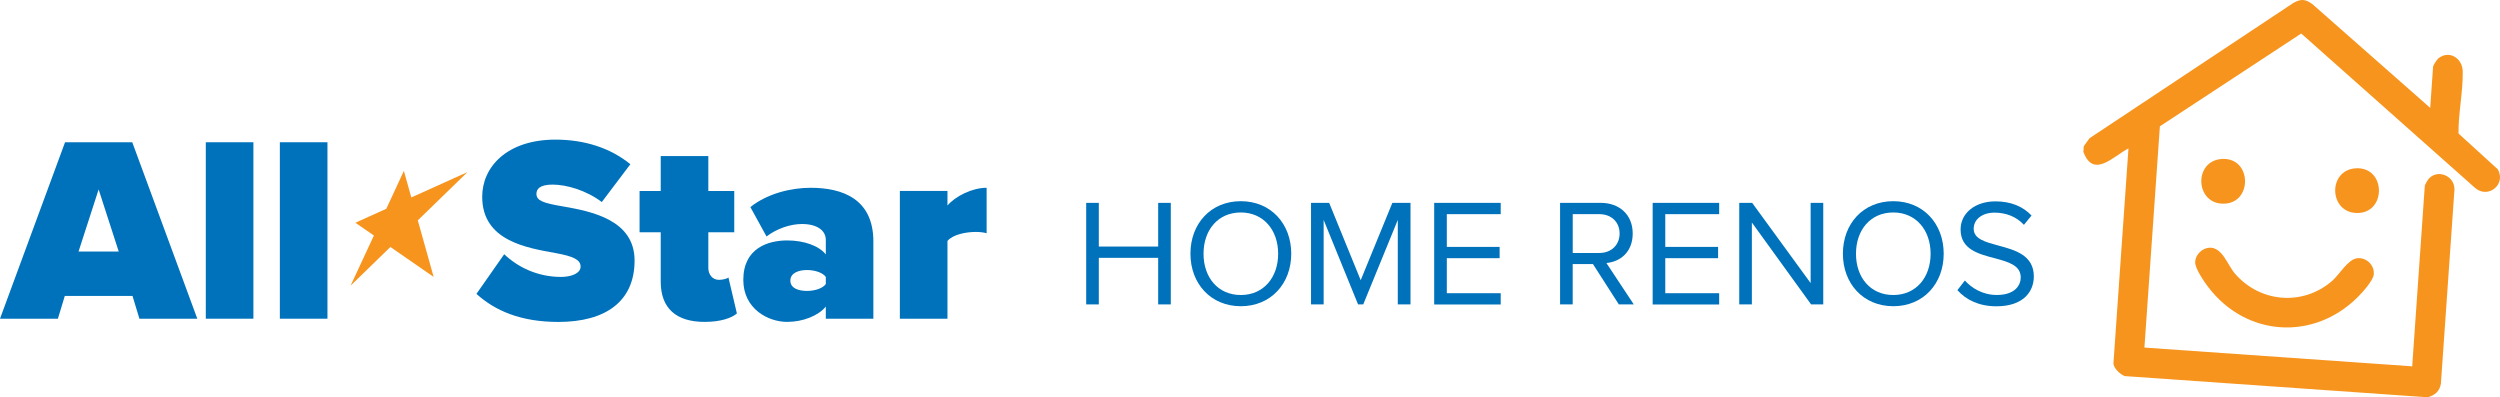<?xml version="1.0" encoding="UTF-8"?><svg id="Layer_2" xmlns="http://www.w3.org/2000/svg" viewBox="0 0 580.31 92.22"><defs><style>.cls-1{fill:#0072bc;}.cls-2{fill:#f7941d;}</style></defs><g id="Layer_1-2"><path class="cls-1" d="M268.84,70.66v-10.81h-13.78v10.81h-2.93v-23.57h2.93v10.14h13.78v-10.14h2.93v23.57h-2.93Z"/><path class="cls-1" d="M288.03,46.7c6.96,0,11.7,5.23,11.7,12.19s-4.74,12.19-11.7,12.19-11.7-5.23-11.7-12.19,4.7-12.19,11.7-12.19ZM288.03,49.32c-5.3,0-8.66,4.06-8.66,9.58s3.36,9.58,8.66,9.58,8.66-4.1,8.66-9.58-3.39-9.58-8.66-9.58Z"/><path class="cls-1" d="M324.46,70.66v-19.61l-8.02,19.61h-1.2l-7.99-19.61v19.61h-2.93v-23.57h4.21l7.32,17.95,7.35-17.95h4.21v23.57h-2.93Z"/><path class="cls-1" d="M332.91,70.66v-23.57h15.44v2.62h-12.51v7.6h12.26v2.62h-12.26v8.13h12.51v2.62h-15.44Z"/><path class="cls-1" d="M375.77,70.66l-6.01-9.37h-4.7v9.37h-2.93v-23.57h9.47c4.31,0,7.39,2.76,7.39,7.1s-2.9,6.57-6.11,6.86l6.36,9.61h-3.46ZM371.25,49.71h-6.18v9.01h6.18c2.79,0,4.7-1.87,4.7-4.52s-1.91-4.49-4.7-4.49Z"/><path class="cls-1" d="M383.62,70.66v-23.57h15.44v2.62h-12.51v7.6h12.26v2.62h-12.26v8.13h12.51v2.62h-15.44Z"/><path class="cls-1" d="M420.4,70.66l-13.75-19.01v19.01h-2.93v-23.57h3l13.57,18.62v-18.62h2.93v23.57h-2.83Z"/><path class="cls-1" d="M439.48,46.7c6.96,0,11.7,5.23,11.7,12.19s-4.74,12.19-11.7,12.19-11.7-5.23-11.7-12.19,4.7-12.19,11.7-12.19ZM439.48,49.32c-5.3,0-8.66,4.06-8.66,9.58s3.36,9.58,8.66,9.58,8.66-4.1,8.66-9.58-3.39-9.58-8.66-9.58Z"/><path class="cls-1" d="M456.09,65.11c1.56,1.73,4.1,3.36,7.42,3.36,4.21,0,5.55-2.26,5.55-4.06,0-2.83-2.86-3.61-5.97-4.45-3.78-.99-7.99-2.05-7.99-6.68,0-3.89,3.46-6.54,8.09-6.54,3.6,0,6.4,1.2,8.38,3.29l-1.77,2.16c-1.77-1.94-4.24-2.83-6.82-2.83-2.83,0-4.84,1.52-4.84,3.75,0,2.37,2.72,3.07,5.73,3.89,3.85,1.03,8.23,2.23,8.23,7.17,0,3.43-2.33,6.93-8.69,6.93-4.1,0-7.1-1.55-9.05-3.75l1.73-2.23Z"/><path class="cls-1" d="M32.36,73.98l-1.6-5.28h-15.72l-1.6,5.28H0l15.1-40.96h15.6l15.1,40.96h-13.45ZM22.9,43.96l-4.67,14.43h9.33l-4.67-14.43Z"/><path class="cls-1" d="M47.77,73.98v-40.96h11.05v40.96h-11.05Z"/><path class="cls-1" d="M64.96,73.98v-40.96h11.05v40.96h-11.05Z"/><path class="cls-1" d="M117.03,59c3.07,2.95,7.68,5.28,13.2,5.28,2.33,0,4.54-.8,4.54-2.4s-1.72-2.39-5.77-3.13c-6.75-1.23-17.07-2.82-17.07-13.08,0-6.94,5.77-13.26,17.01-13.26,6.69,0,12.71,1.9,17.38,5.71l-6.63,8.78c-3.56-2.7-8.17-4.05-11.42-4.05-3.07,0-3.75,1.1-3.75,2.15,0,1.6,1.66,2.15,6.02,2.89,6.75,1.17,16.76,3.13,16.76,12.59s-6.69,14.25-17.68,14.25c-8.72,0-14.67-2.58-19.03-6.51l6.45-9.21Z"/><path class="cls-1" d="M153.37,65.39v-11.48h-4.91v-9.58h4.91v-8.1h11.05v8.1h6.02v9.58h-6.02v8.29c0,1.54.98,2.76,2.46,2.76.98,0,1.96-.31,2.21-.55l1.96,8.35c-1.17,1.04-3.75,1.96-7.49,1.96-6.57,0-10.19-3.13-10.19-9.33Z"/><path class="cls-1" d="M191.69,73.98v-2.82c-1.66,2.09-5.28,3.56-8.96,3.56-4.42,0-10.19-3.01-10.19-9.76,0-7.37,5.77-9.15,10.19-9.15,3.87,0,7.37,1.23,8.96,3.25v-3.38c0-2.09-1.9-3.68-5.53-3.68-2.76,0-5.89,1.1-8.23,2.89l-3.75-6.82c3.99-3.19,9.52-4.48,14-4.48,7.37,0,14.55,2.58,14.55,12.46v17.93h-11.05ZM191.69,64.28c-.74-1.04-2.64-1.6-4.36-1.6-1.84,0-3.87.61-3.87,2.46s2.03,2.39,3.87,2.39c1.72,0,3.62-.55,4.36-1.6v-1.66Z"/><path class="cls-1" d="M208.88,73.98v-29.66h11.05v3.38c1.84-2.15,5.71-4.11,9.09-4.11v10.56c-.55-.18-1.47-.31-2.52-.31-2.33,0-5.34.61-6.57,2.09v18.05h-11.05Z"/><polygon class="cls-2" points="93.75 39.67 95.48 45.83 108.51 39.95 96.98 51.15 100.66 64.28 90.62 57.33 81.38 66.31 86.79 54.67 82.49 51.7 89.67 48.46 93.75 39.67 93.75 39.67"/><path class="cls-2" d="M564.11,25.04l.67-9.6c.02-.29.9-1.63,1.21-1.88,2.46-2.01,5.61-.1,5.67,3,.09,4.63-1.04,9.74-.98,14.43l9.11,8.3c2.02,3.48-2.21,6.93-5.24,4.35l-40.38-35.86-32.81,21.54-3.59,51.36,62.16,4.35,2.93-41.97c0-.07.58-1.14.7-1.3,1.96-2.69,6.22-1.09,6.18,2.21l-3.15,45.1c-.33,1.81-1.37,2.63-3.04,3.15l-70.36-4.92c-1.07-.4-2.69-1.91-2.6-3.11l3.48-49.74c-3.51,1.81-8.15,7.09-10.47.79l.09-1.29,1.33-1.86L532.44.62c1.79-.92,2.64-.82,4.28.3"/><path class="cls-2" d="M512.77,57.5c3.07-.23,4.27,4,6.02,6.02,5.86,6.76,15.78,7.56,22.56,1.68,1.71-1.49,3.62-4.96,5.78-5.25,2.11-.28,4.1,1.6,3.88,3.75-.15,1.46-2.66,4.21-3.74,5.28-10.24,10.2-25.88,9.19-34.66-2.31-.94-1.23-3.12-4.36-3.06-5.86.06-1.67,1.57-3.17,3.22-3.3h0Z"/><path class="cls-2" d="M515.73,36.9c7.08-.45,7.22,10.47.29,10.38-6.53-.08-6.82-9.96-.29-10.38h0Z"/><path class="cls-2" d="M546.81,39.07c7.08-.45,7.22,10.47.29,10.37-6.53-.08-6.82-9.96-.29-10.37h0Z"/></g></svg>